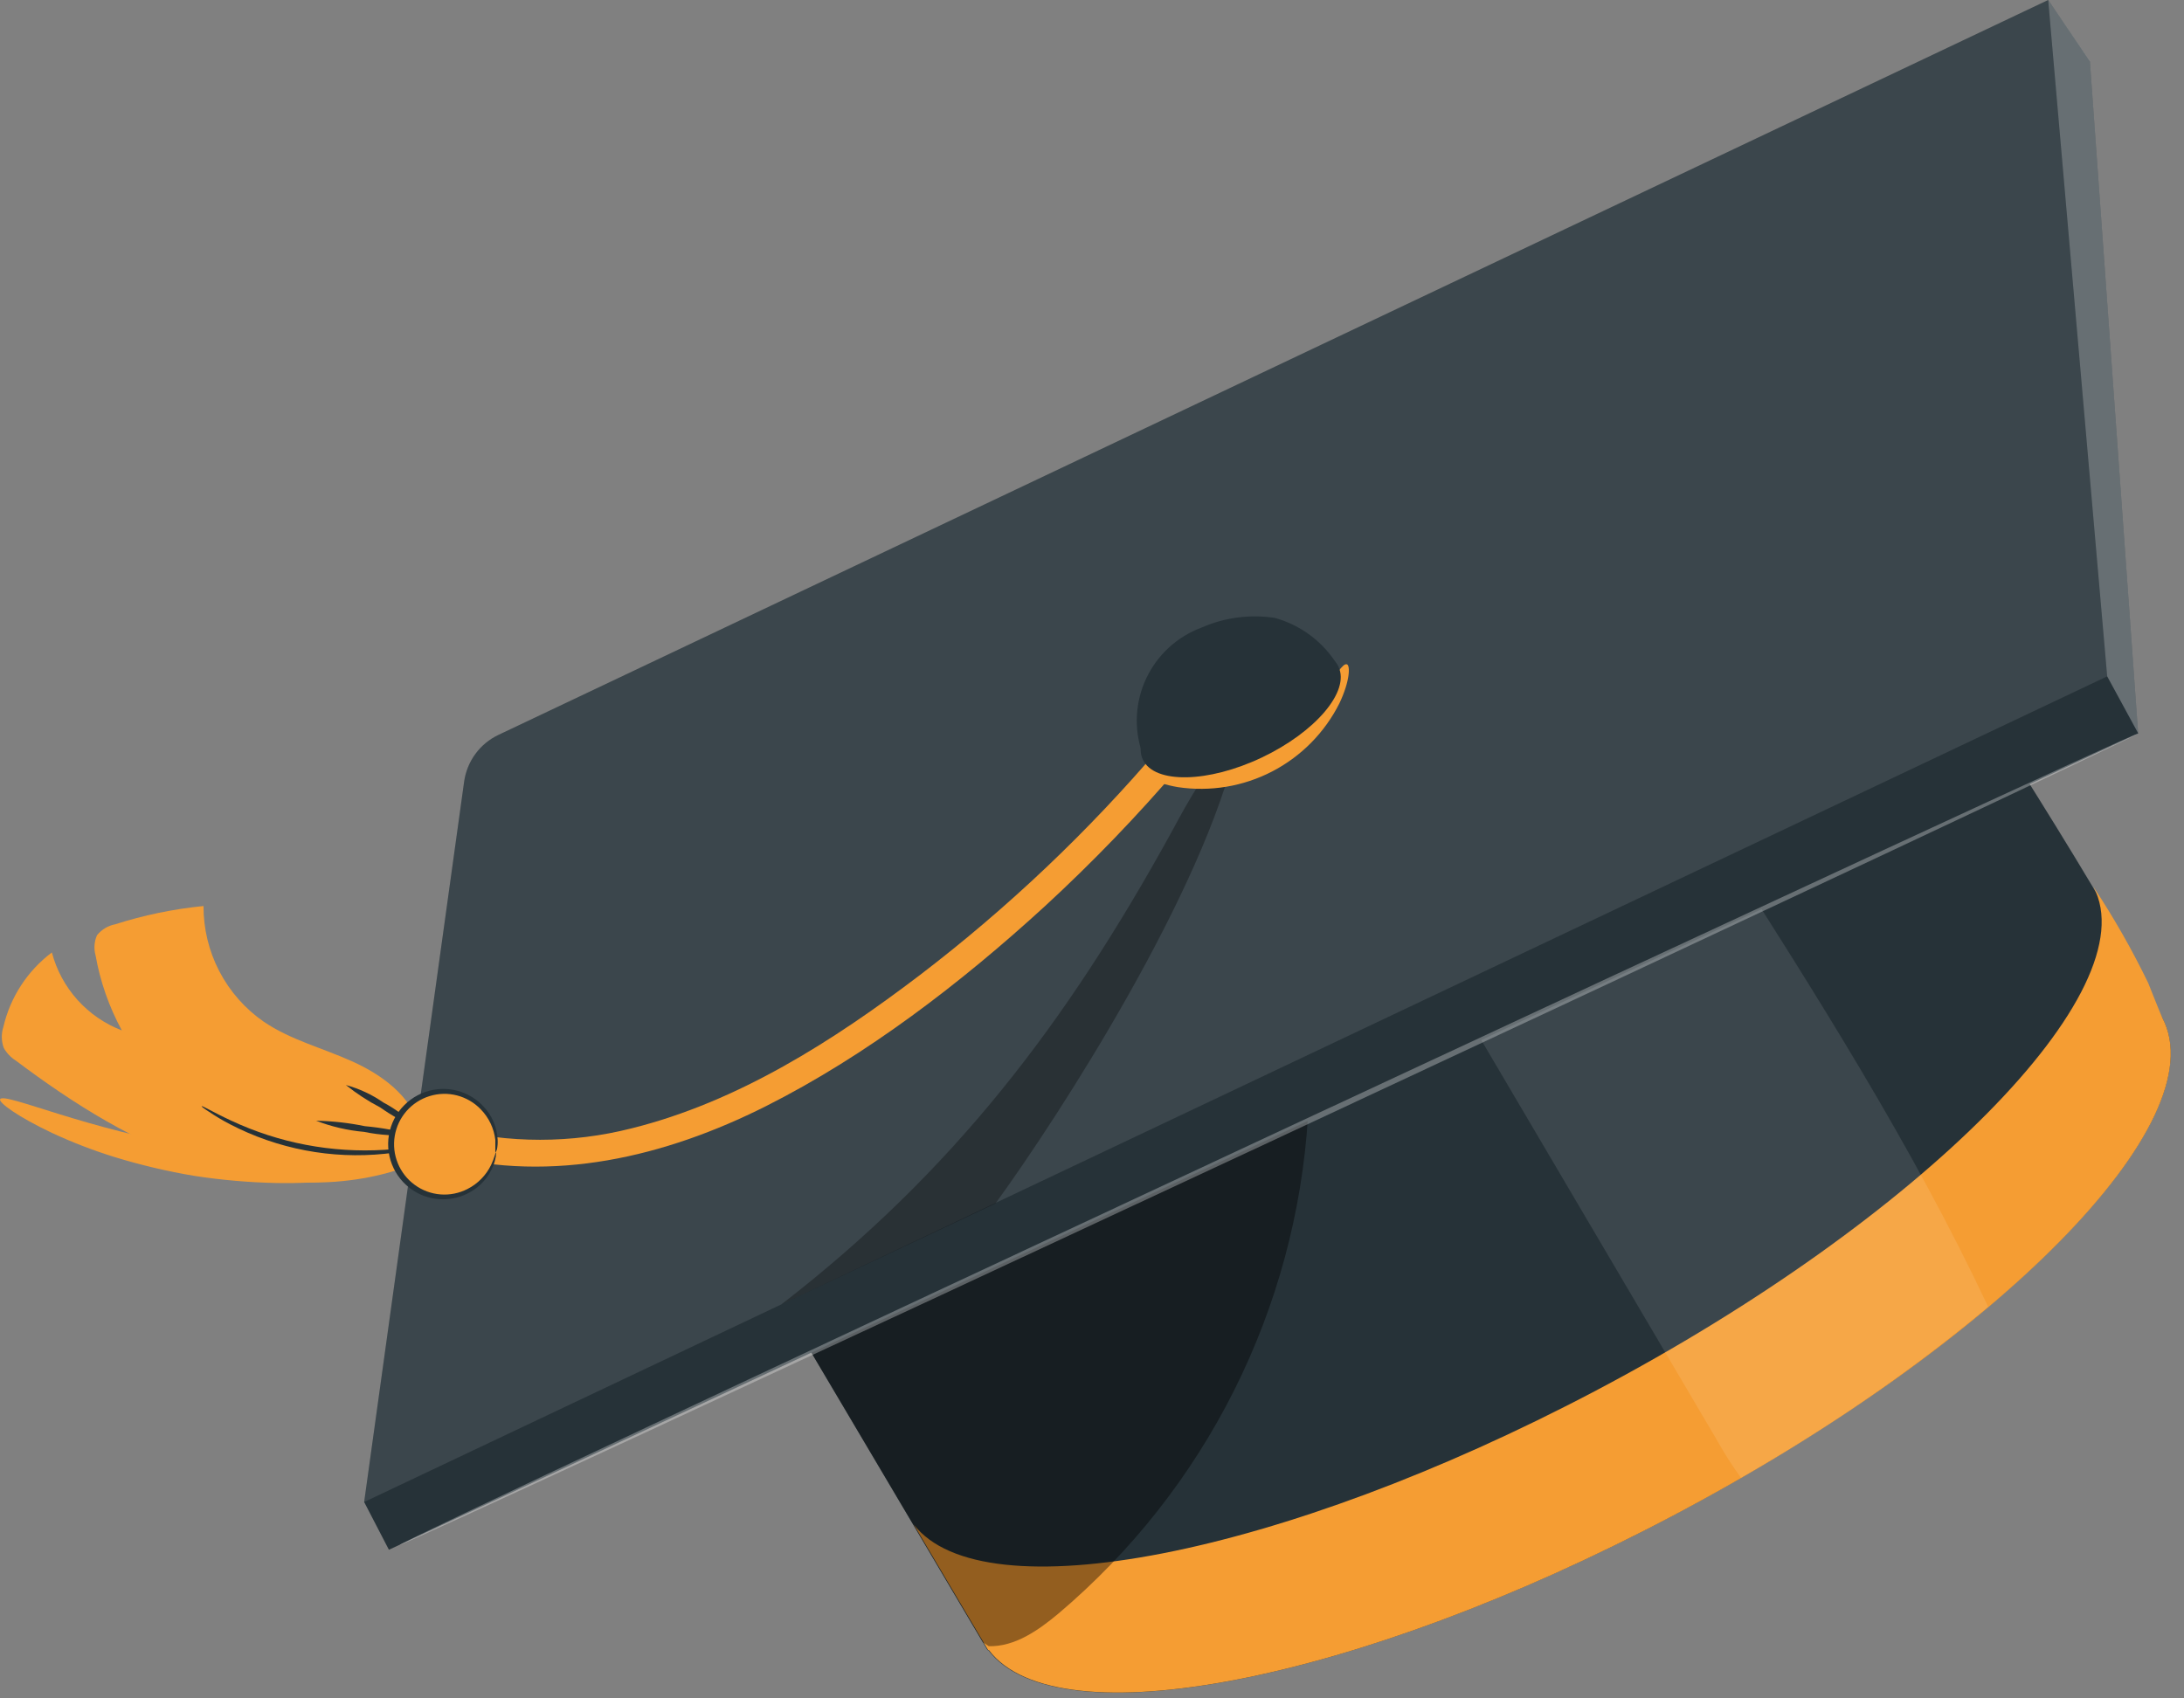 <svg width="117" height="91" viewBox="0 0 117 91" fill="none" xmlns="http://www.w3.org/2000/svg">
<rect x="0" y="0" width="117" height="91" fill="#808080" stroke="none"/>
<path d="M21.596 62.365C21.596 62.559 20.423 62.952 18.388 63.21C17.201 63.35 16.005 63.409 14.81 63.386C13.341 63.355 11.875 63.228 10.422 63.005C8.974 62.764 7.544 62.426 6.14 61.996C4.996 61.641 3.877 61.21 2.791 60.705C0.943 59.831 -0.077 59.074 0.005 58.898C0.204 58.488 4.697 60.57 10.663 61.491C16.628 62.412 21.538 61.913 21.596 62.365Z" fill="#F59D33"/>
<path d="M0.18 55.027C0.549 53.431 1.47 52.016 2.779 51.032C3.027 51.976 3.497 52.847 4.149 53.573C4.801 54.299 5.616 54.86 6.527 55.209C5.844 53.952 5.368 52.593 5.119 51.185C5.02 50.829 5.047 50.45 5.196 50.111C5.44 49.806 5.786 49.599 6.169 49.525C7.708 49.032 9.295 48.704 10.903 48.545C10.898 49.761 11.188 50.961 11.749 52.04C12.31 53.119 13.125 54.045 14.123 54.739C15.56 55.719 17.285 56.153 18.869 56.869C20.453 57.584 22.019 58.716 22.47 60.388L22.523 62.23C18.933 63.773 14.78 63.626 11.056 62.459C7.331 61.291 3.97 59.174 0.849 56.828C0.582 56.659 0.36 56.428 0.204 56.153C0.069 55.791 0.061 55.394 0.18 55.027Z" fill="#F59D33"/>
<path d="M16.933 60.048C17.813 60.066 18.688 60.164 19.549 60.341C20.424 60.42 21.29 60.577 22.136 60.81C21.255 60.878 20.369 60.823 19.503 60.646C18.622 60.568 17.758 60.367 16.933 60.048Z" fill="#263238"/>
<path d="M10.804 59.273C10.833 59.227 11.39 59.584 12.382 60.042C14.945 61.243 17.768 61.781 20.594 61.608C21.673 61.538 22.353 61.42 22.353 61.473C22.212 61.545 22.059 61.592 21.902 61.614C21.48 61.708 21.053 61.776 20.623 61.819C17.759 62.116 14.871 61.565 12.317 60.235C11.933 60.036 11.561 59.815 11.203 59.573C10.927 59.397 10.792 59.291 10.804 59.273Z" fill="#263238"/>
<path d="M18.529 58.135C19.248 58.332 19.928 58.649 20.541 59.074C21.198 59.418 21.791 59.873 22.295 60.417C21.618 60.124 20.973 59.763 20.371 59.338C19.719 58.998 19.102 58.596 18.529 58.135Z" fill="#263238"/>
<path d="M115.842 54.551C115.753 54.375 115.647 54.208 115.525 54.053C115.367 52.129 104.902 35.986 104.902 35.986L42.672 71.134L52.902 88.415H52.943C56.598 93.248 72.611 90.174 89.516 81.258C106.973 72.031 118.763 60.083 115.842 54.551Z" fill="#263238"/>
<path d="M115.848 54.551C115.76 54.381 115.261 53.114 115.085 52.674C114.223 50.894 113.243 49.174 112.152 47.524C115.085 53.056 102.955 65.303 85.498 74.507C68.623 83.405 52.65 86.479 48.949 81.68L52.932 88.409H52.973C56.621 93.242 72.641 90.168 89.546 81.252C106.979 72.055 118.763 60.106 115.848 54.551Z" fill="#F59D33"/>
<g opacity="0.4">
<path d="M52.65 87.987L43.464 72.472L70.071 59.831C69.753 64.938 68.406 69.928 66.111 74.502C63.816 79.075 60.62 83.137 56.715 86.444C55.629 87.353 54.368 88.239 52.966 88.204" fill="black"/>
</g>
<g opacity="0.1">
<path d="M106.509 70.019C102.439 61.362 97.271 53.255 92.126 45.184L83.07 48.322L77.01 51.748L91.956 77.123C92.353 77.836 92.792 78.526 93.27 79.188C97.942 76.522 102.371 73.455 106.509 70.019Z" fill="white"/>
</g>
<path d="M24.864 41.882L19.508 80.478L20.834 83.036L114.545 39.301L111.959 3.285L109.724 0L26.7 39.377C26.21 39.61 25.786 39.96 25.466 40.398C25.145 40.835 24.939 41.345 24.864 41.882Z" fill="#263238"/>
<path opacity="0.1" d="M19.508 80.478L24.864 41.882C24.939 41.345 25.145 40.835 25.466 40.398C25.786 39.961 26.21 39.61 26.7 39.377L109.724 0L112.885 36.239L19.508 80.478Z" fill="white"/>
<path d="M23.661 61.878C29.609 63.415 35.639 61.983 41.024 59.273C46.408 56.563 51.482 52.674 55.981 48.551C58.534 46.2 60.943 43.699 63.196 41.06C63.783 40.344 62.774 39.3 62.158 40.022C58.313 44.545 53.995 48.643 49.277 52.246C44.649 55.766 39.534 59.039 33.832 60.458C30.616 61.274 27.247 61.274 24.031 60.458C23.845 60.414 23.65 60.443 23.486 60.54C23.322 60.637 23.203 60.794 23.152 60.977C23.102 61.161 23.125 61.357 23.217 61.524C23.308 61.691 23.462 61.816 23.643 61.872L23.661 61.878Z" fill="#F59D33"/>
<path opacity="0.3" d="M109.724 0L111.959 3.273L114.545 39.289L112.885 36.239L109.724 0Z" fill="white"/>
<g opacity="0.3">
<path d="M114.546 39.3C114.587 39.377 93.763 49.172 68.048 61.174C42.332 73.175 21.444 82.877 21.409 82.778C21.374 82.678 42.191 72.905 67.919 60.898C93.646 48.891 114.511 39.212 114.546 39.3Z" fill="white"/>
</g>
<g opacity="0.3">
<path d="M66.288 39.793C64.674 40.966 63.718 42.82 62.768 44.568C57.137 54.809 51.089 62.752 41.851 69.896L53.33 64.482C56.82 59.678 64.493 47.747 66.288 39.793Z" fill="black"/>
</g>
<path d="M72.153 35.594C72.341 35.647 72.323 36.486 71.755 37.682C70.97 39.247 69.711 40.525 68.157 41.332C66.603 42.139 64.834 42.434 63.103 42.175C61.794 41.952 61.102 41.483 61.167 41.301C61.231 41.12 61.994 41.166 63.161 41.096C64.658 41.032 66.123 40.65 67.461 39.976C68.776 39.268 69.929 38.293 70.845 37.113C71.567 36.192 71.93 35.524 72.153 35.594Z" fill="#F59D33"/>
<path d="M71.708 35.734C72.324 37.042 70.476 39.219 67.602 40.586C64.728 41.952 61.847 42.011 61.226 40.703C60.604 39.395 62.458 37.224 65.332 35.852C68.206 34.479 71.092 34.426 71.708 35.734Z" fill="#263238"/>
<path d="M68.288 33.106C66.957 32.904 65.596 33.085 64.364 33.628C63.062 34.113 62.001 35.087 61.408 36.343C60.815 37.599 60.737 39.038 61.19 40.351L71.708 35.734C70.955 34.445 69.727 33.502 68.288 33.106Z" fill="#263238"/>
<path d="M26.535 61.767C26.444 62.319 26.191 62.832 25.808 63.24C25.425 63.649 24.93 63.935 24.385 64.062C23.84 64.189 23.27 64.152 22.745 63.956C22.221 63.759 21.767 63.412 21.441 62.958C21.114 62.503 20.929 61.962 20.909 61.403C20.889 60.844 21.036 60.291 21.33 59.815C21.624 59.339 22.052 58.96 22.561 58.727C23.07 58.494 23.636 58.417 24.189 58.506C24.558 58.565 24.911 58.696 25.229 58.892C25.546 59.089 25.822 59.346 26.04 59.649C26.258 59.952 26.414 60.295 26.499 60.658C26.584 61.022 26.596 61.399 26.535 61.767Z" fill="#F59D33"/>
<path d="M26.535 61.767C26.535 61.767 26.535 61.514 26.535 61.074C26.463 60.458 26.189 59.883 25.755 59.438C25.409 59.077 24.969 58.82 24.485 58.694C24 58.569 23.491 58.581 23.013 58.729C22.535 58.876 22.108 59.154 21.778 59.53C21.449 59.907 21.231 60.367 21.148 60.861C21.065 61.354 21.121 61.861 21.31 62.324C21.498 62.787 21.812 63.189 22.216 63.484C22.62 63.78 23.097 63.957 23.596 63.997C24.095 64.036 24.595 63.936 25.04 63.708C25.595 63.428 26.042 62.972 26.312 62.412C26.5 62.013 26.535 61.761 26.565 61.767C26.594 61.772 26.565 61.831 26.565 61.954C26.536 62.127 26.489 62.296 26.424 62.459C26.181 63.074 25.728 63.583 25.145 63.896C24.712 64.134 24.226 64.259 23.732 64.259C23.237 64.259 22.751 64.134 22.318 63.896C21.782 63.599 21.352 63.143 21.086 62.591C20.821 62.039 20.733 61.418 20.834 60.814C20.936 60.21 21.222 59.653 21.654 59.218C22.086 58.783 22.641 58.493 23.245 58.388C23.732 58.303 24.232 58.342 24.7 58.502C25.167 58.662 25.587 58.937 25.919 59.303C26.366 59.784 26.628 60.407 26.659 61.063C26.669 61.237 26.657 61.413 26.623 61.585C26.565 61.708 26.547 61.772 26.535 61.767Z" fill="#263238"/>
</svg>
